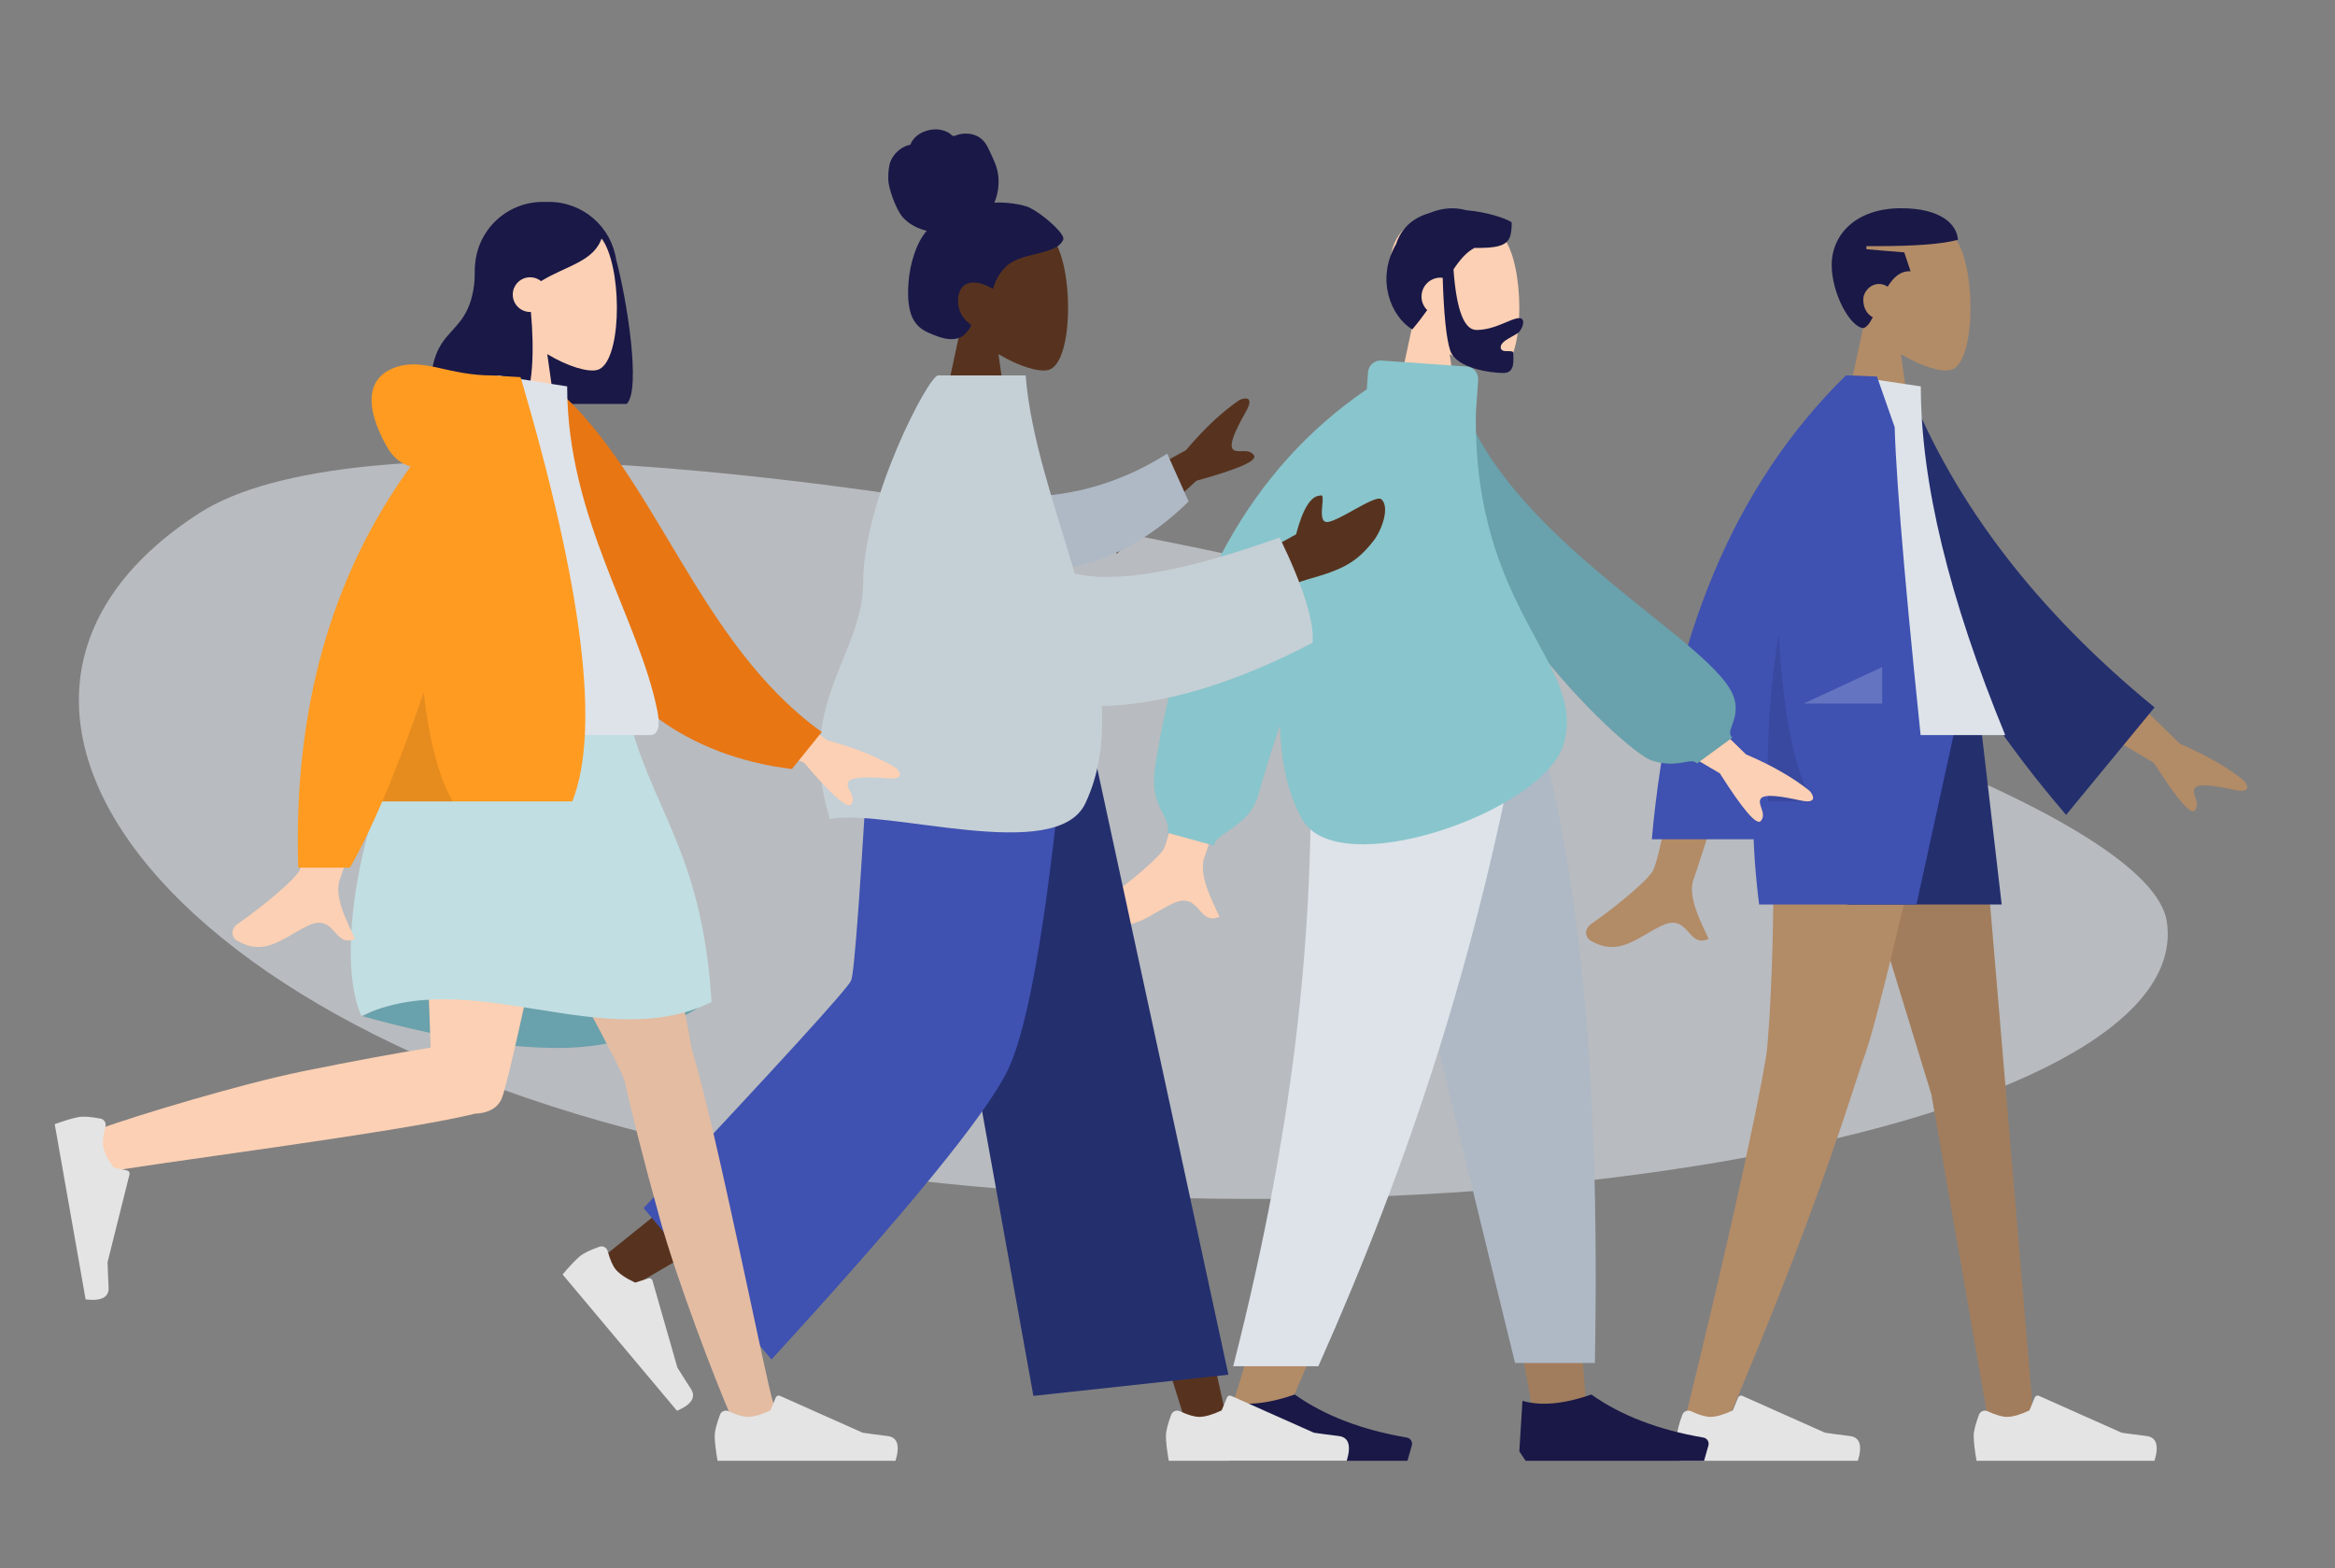 <?xml version="1.0" encoding="UTF-8"?>
<svg width="740px" height="497px" viewBox="0 0 740 497" version="1.1" xmlns="http://www.w3.org/2000/svg" xmlns:xlink="http://www.w3.org/1999/xlink">
    <rect x="0" y="0" width="740" height="497" fill="#808080" stroke="none"/>
    <title>contribute-small</title>
    <g id="contribute-small" stroke="none" stroke-width="1" fill="none" fill-rule="evenodd">
        <g id="Background-Shape-2-Copy" opacity="0.6" transform="translate(25, 146)" fill="#DDE3E9">
            <path d="M661.711,146.152 C671.361,211.476 437.337,254.085 235.908,224.349 C34.478,194.614 -57.928,78.493 38.191,16.62 C134.31,-45.254 652.061,80.828 661.711,146.152 Z" id="Background-Shape"></path>
        </g>
        <g id="Group-3" transform="translate(16, 37)">
            <g id="A-Human/Standing" transform="translate(430.496, 0)">
                <g id="Group" transform="translate(82, 0)">
                    <g id="Head" transform="translate(54, 31)" fill="#B28B67">
                        <path d="M38.143,9.134 C43.938,19.935 43.25,47.333 35.76,49.263 C32.774,50.033 26.411,48.148 19.936,44.245 L24,73 L0,73 L8.262,34.489 C3.654,29.081 0.536,22.453 1.057,15.025 C2.558,-6.375 32.349,-1.667 38.143,9.134 Z" id="Head-[skin]"></path>
                    </g>
                    <path d="M74,29 C86.869,29 91.749,34.306 92,39 C86.978,40.38 78.537,40.988 66.609,41.01 L65.19,41.01 C64.472,41.009 63.742,41.005 63,41 L63,42 L75,43 L77,49 C73.818,48.762 71.544,50.945 69.73,53.867 C68.946,53.328 68.008,53 67,53 C64.239,53 62,55.462 62,58 C62,60.64 63.246,62.681 65.026,63.547 C64.076,65.406 63.12,66.755 62,67 C57.678,66.563 52,55.821 52,47 C52,37.346 59.682,29 74,29 Z" id="Combined-Shape" fill="#191847"></path>
                </g>
                <g id="Group" transform="translate(0, 187)">
                    <polygon id="[skin]-Leg" fill="#B28B67" points="128 9.9475983e-14 165.631 123.024 183.86 227.648 198.153 227.648 178.891 9.9475983e-14"></polygon>
                    <polygon id="Shadow" fill-opacity="0.1" fill="#000000" points="128 9.9475983e-14 165.631 123.024 183.86 227.648 198.153 227.648 178.891 9.9475983e-14"></polygon>
                    <path d="M114.538,0 C117.094,67.547 114.086,102.389 113.514,108.526 C112.942,114.663 105.108,154.455 86.564,229.708 L101.794,224.478 C131.102,155.459 141.089,119.589 144.45,110.526 C147.812,101.463 156.739,64.621 171.233,0 L114.538,0 Z" id="[skin]-Leg" fill="#B28B67"></path>
                    <g transform="translate(84, 199)" fill="#E4E4E4" id="shoe">
                        <path d="M2.678,25.402 C1.559,28.388 1,30.623 1,32.106 C1,33.909 1.3,36.54 1.901,40 C3.993,40 22.794,40 58.303,40 C59.769,35.155 58.923,32.539 55.765,32.152 C52.607,31.766 49.984,31.417 47.895,31.106 L21.68,19.419 C21.176,19.194 20.584,19.421 20.359,19.925 C20.356,19.934 20.352,19.942 20.348,19.951 L18.663,24.039 L18.663,24.039 C15.74,25.403 13.364,26.085 11.537,26.085 C10.052,26.085 8.001,25.485 5.384,24.285 L5.384,24.285 C4.38,23.825 3.193,24.266 2.733,25.27 C2.713,25.313 2.695,25.357 2.678,25.402 Z"></path>
                    </g>
                    <g transform="translate(178, 199)" fill="#E4E4E4" id="shoe">
                        <path d="M2.678,25.402 C1.559,28.388 1,30.623 1,32.106 C1,33.909 1.3,36.54 1.901,40 C3.993,40 22.794,40 58.303,40 C59.769,35.155 58.923,32.539 55.765,32.152 C52.607,31.766 49.984,31.417 47.895,31.106 L21.68,19.419 C21.176,19.194 20.584,19.421 20.359,19.925 C20.356,19.934 20.352,19.942 20.348,19.951 L18.663,24.039 L18.663,24.039 C15.74,25.403 13.364,26.085 11.537,26.085 C10.052,26.085 8.001,25.485 5.384,24.285 L5.384,24.285 C4.38,23.825 3.193,24.266 2.733,25.27 C2.713,25.313 2.695,25.357 2.678,25.402 Z"></path>
                    </g>
                    <polygon id="Bottom" fill="#242F6E" points="123 0 139 62.68 187.87 62.68 180.584 0"></polygon>
                    <path d="M114,-3.55271368e-15 C108.735,15.781 107.735,36.674 111,62.68 L160.87,62.68 L174.584,-3.55271368e-15 L114,-3.55271368e-15 Z" id="Bottom" fill="#3F51B1"></path>
                </g>
                <g id="Group" transform="translate(22, 82)">
                    <path d="M68.308,93.02 L89.205,93.102 C78.496,127.675 71.876,148.777 69.347,156.411 L69.089,157.185 C68.712,158.309 68.452,159.049 68.308,159.406 C65.994,165.14 70.891,173.874 72.985,178.567 C66.165,181.619 66.891,170.317 58.288,174.319 C56.543,175.131 54.891,176.09 53.277,177.028 L52.74,177.34 C52.561,177.443 52.383,177.546 52.206,177.649 L51.673,177.953 C46.623,180.823 41.773,182.934 35.389,178.994 C34.274,178.306 33.051,175.715 36.005,173.69 C38.234,172.161 40.762,170.284 43.242,168.331 L43.984,167.743 C49.412,163.416 54.443,158.846 55.398,156.908 C57.352,152.945 61.655,131.649 68.308,93.02 L68.308,93.02 Z M194.044,89.123 L222.372,116.758 C230.615,120.273 237.368,124.156 242.633,128.404 C243.817,129.832 245.105,132.568 239.535,131.344 C239,131.226 238.461,131.11 237.924,130.998 L237.28,130.866 C232.461,129.892 227.91,129.326 227.004,130.894 C225.957,132.705 229.042,135.481 227.107,137.852 C225.817,139.432 221.479,134.405 214.093,122.77 L184.636,105.402 L194.044,89.123 Z" id="Arms-[skin]" fill="#B28B67"></path>
                    <path d="M122.019,9.232 L130.504,7.001 C148.576,42.752 177.415,74.15 217.019,101.195 L192.062,137.565 C151.339,97.686 124.671,55.199 122.019,9.232 Z" id="Coat-Back" fill="#242F6E" transform="translate(169.519, 72.283) rotate(5) translate(-169.519, -72.283) "></path>
                    <path d="M90,114 L167,114 C149.161,70.625 140.241,33.779 140.241,3.461 L117.014,0 C98.76,29.358 93.605,65.505 90,114 Z" id="Shirt" fill="#DDE3E9"></path>
                    <path d="M118.048,-4.26325641e-14 C119.862,0.062 122.625,0.175 126.338,0.338 L126.338,0.338 L131.95,16.377 C132.544,35.932 136.011,75.342 142.351,134.606 L142.351,134.606 L91.876,134.606 C92.008,138.699 92.227,142.83 92.531,147 L92.531,147 L55,147 C60.614,83.664 81.115,34.664 116.504,1.42108547e-14 L116.504,1.42108547e-14 L116.522,0.017 L116.532,-4.26325641e-14 Z" id="Coat-Front" fill="#3F51B1"></path>
                    <path d="M106,135 L91.889,134.999 C91.271,116.643 92.378,99.055 95.21,82.235 C96.647,107.749 100.243,125.337 106,135 Z" id="Shade" fill-opacity="0.1" fill="#000000"></path>
                    <polygon id="Light" fill-opacity="0.2" fill="#FFFFFF" points="103.111 104 128 92.429 128 104"></polygon>
                </g>
            </g>
            <g id="😍Human/Standing" transform="translate(287.499, 0)">
                <g id="Head/Front" transform="translate(82, 0)">
                    <g id="Head" transform="translate(54, 31)" fill="#FCD0B4">
                        <path d="M38.143,9.134 C43.938,19.935 43.25,47.333 35.76,49.263 C32.774,50.033 26.411,48.148 19.936,44.245 L24,73 L0,73 L8.262,34.489 C3.654,29.081 0.536,22.453 1.057,15.025 C2.558,-6.375 32.349,-1.667 38.143,9.134 Z" id="Head-[skin]"></path>
                    </g>
                    <path d="M79.132,29.621 C85.866,30.198 91.879,32.252 93.583,33.471 C93.583,39.846 92.348,41.738 81.797,41.571 C79.205,42.94 77.212,45.297 75.136,48.388 C76.054,61.185 78.484,67.585 82.426,67.585 C88.339,67.585 93.355,63.831 95.95,63.831 C97.841,63.831 97.419,66.198 96.165,67.952 C95.131,69.4 90.094,70.796 90.094,73.04 C90.094,74.194 91.146,74.296 92.169,74.303 L92.673,74.303 C93.437,74.305 94.073,74.347 94.073,74.879 C94.073,77.081 94.773,81.221 90.951,81.221 C87.084,81.221 75.995,79.812 74.094,74.071 C72.868,70.367 72.075,62.691 71.716,51.044 C71.481,51.014 71.242,51 71,51 C67.686,51 65,53.686 65,57 C65,58.682 65.692,60.203 66.808,61.292 C65.419,63.252 63.863,65.299 62.08,67.411 C55.382,63.393 50.412,51.629 56.96,40.328 C58.77,34.792 62.868,31.835 67.707,30.462 C71.627,28.822 75.697,28.638 79.132,29.621 Z" id="Hair" fill="#191847"></path>
                </g>
                <g id="Bottom/Skinny-Jeans-1" transform="translate(0, 187)">
                    <polygon id="Leg-[skin]" fill="#B28B67" points="128 9.9475983e-14 164.631 126.227 181.86 221 199.153 221 181.891 9.9475983e-14"></polygon>
                    <polygon id="Shadow" fill-opacity="0.1" fill="#000000" points="128 9.9475983e-14 164.631 126.227 181.86 221 199.153 221 181.891 9.9475983e-14"></polygon>
                    <path d="M111.538,0 C114.094,65.574 113.086,101.34 112.514,107.298 C111.942,113.256 108.694,153.156 86.564,223 L104.55,223 C133.858,155.997 144.089,116.096 147.45,107.298 C150.812,98.5 160.739,62.734 175.233,0 L111.538,0 Z" id="Leg-[skin]" fill="#B28B67"></path>
                    <path d="M127.214,1.13686838e-13 C136.742,43.435 153.222,112.768 176.653,208 L201.946,208 C203.814,110.254 195.867,45.92 182.105,1.13686838e-13 L127.214,1.13686838e-13 Z" id="Pant" fill="#AFB9C5"></path>
                    <path d="M111.41,0 C113.913,65.574 107.426,130.177 87.331,209.021 L114.317,209.021 C143.679,143.018 164.723,78.734 179.106,0 L111.41,0 Z" id="Pant" fill="#DDE3E9"></path>
                    <g id="Left-[shoe]" transform="translate(84, 199)" fill="#191847">
                        <path d="M0,37 L0.992,21 C6.803,22.699 14.081,22.033 22.826,19 C32.229,25.661 44.066,30.209 58.337,32.644 C59.426,32.83 60.158,33.863 59.972,34.952 C59.96,35.023 59.944,35.092 59.925,35.161 L58.553,40 L58.553,40 L22.826,40 L1.985,40 L0,37 Z" id="Shoe"></path>
                    </g>
                    <g id="Right-[shoe]" transform="translate(178, 199)" fill="#191847">
                        <path d="M0,37 L0.992,21 C6.803,22.699 14.081,22.033 22.826,19 C32.229,25.661 44.066,30.209 58.337,32.644 C59.426,32.83 60.158,33.863 59.972,34.952 C59.96,35.023 59.944,35.092 59.925,35.161 L58.553,40 L58.553,40 L22.826,40 L1.985,40 L0,37 Z" id="Shoe"></path>
                    </g>
                </g>
                <g id="Body/Long-Sleeve-1" transform="translate(44, 77)">
                    <path d="M38.97,72.45 L60.867,72.532 C44.189,126.566 35.336,154.857 34.308,157.406 C31.994,163.14 36.891,171.874 38.985,176.567 C36.035,177.887 34.497,176.522 33.006,174.872 L32.726,174.56 L32.726,174.56 L32.446,174.245 C30.663,172.244 28.706,170.264 24.288,172.319 C22.737,173.041 21.259,173.879 19.816,174.715 L19.277,175.028 C19.187,175.08 19.097,175.132 19.008,175.184 L18.472,175.495 C13.13,178.584 8.11,181.141 1.389,176.994 C0.274,176.306 -0.949,173.715 2.005,171.69 C9.362,166.645 19.965,157.815 21.398,154.908 C23.352,150.945 29.209,123.459 38.97,72.45 L38.97,72.45 Z M177.493,97.46 L205.821,125.095 C214.063,128.611 220.817,132.493 226.081,136.742 C227.265,138.17 228.554,140.906 222.984,139.682 C217.414,138.457 211.5,137.42 210.453,139.231 C209.406,141.043 212.491,143.819 210.556,146.189 C209.266,147.77 204.928,142.743 197.542,131.108 L168.084,113.74 L177.493,97.46 Z" id="Arms-[skin]" fill="#FCD0B4"></path>
                    <path d="M100.768,14.714 L109.253,12.483 C127.02,59.264 199.603,85.862 205.452,103.419 C207.597,109.858 203.155,113.596 205.775,115.385 L195.295,124.561 C193.206,122.515 189.513,126.916 180.816,124.824 C172.118,122.733 105.738,71.513 100.768,14.714 Z" id="Clothes-Back" fill="#69A1AC" transform="translate(153.413, 68.943) rotate(5) translate(-153.413, -68.943) "></path>
                    <path d="M90.316,0.279 L117.25,2.162 C119.454,2.317 121.115,4.228 120.961,6.432 L120.242,16.676 C119.222,80.473 156.098,96.737 147.887,122.318 C141.109,143.437 76.227,166.139 65,145.438 C60.455,137.057 58.393,126.921 58.159,115.901 C55.291,124.368 53.021,131.657 51.351,137.767 C48.471,148.307 37.306,149.983 37.306,154.043 L37.306,154.043 L22.597,149.983 C23.594,144.467 16.66,141.781 18.519,129.457 C26.85,74.24 49.233,34.215 85.668,9.382 L86.046,3.99 C86.2,1.786 88.112,0.125 90.316,0.279 Z" id="Clothes-Front" fill="#89C5CC"></path>
                </g>
            </g>
            <g id="😍Human/Standing" transform="translate(144.501, 0)">
                <g id="Head/Front" transform="translate(82, 0)">
                    <g id="Head" transform="translate(54, 31)" fill="#57331F">
                        <path d="M38.143,9.134 C43.938,19.935 43.25,47.333 35.76,49.263 C32.774,50.033 26.411,48.148 19.936,44.245 L24,73 L0,73 L8.262,34.489 C3.654,29.081 0.536,22.453 1.057,15.025 C2.558,-6.375 32.349,-1.667 38.143,9.134 Z" id="Head-[skin]"></path>
                    </g>
                    <path d="M82.663,28.37 C79.384,27.37 74.623,27.031 72.621,27.26 C73.76,24.531 74.212,21.49 73.844,18.529 C73.485,15.652 72.2,13.202 71.011,10.635 C70.463,9.452 69.842,8.275 68.916,7.37 C67.972,6.448 66.778,5.84 65.526,5.549 C64.245,5.252 62.905,5.277 61.622,5.547 C61.054,5.666 60.545,5.925 59.988,6.07 C59.418,6.218 59.141,5.861 58.727,5.502 C57.73,4.638 56.268,4.211 55.006,4.059 C53.59,3.887 52.121,4.101 50.771,4.566 C49.457,5.019 48.195,5.755 47.245,6.827 C46.822,7.304 46.438,7.847 46.188,8.446 C46.086,8.692 46.069,8.838 45.823,8.928 C45.596,9.012 45.331,9.014 45.096,9.094 C42.831,9.861 40.893,11.612 39.838,13.86 C39.223,15.171 38.931,17.48 39.011,20.068 C39.091,22.656 41.428,29.408 43.613,31.871 C45.564,34.07 48.432,35.52 51.199,36.155 C49.362,38.255 48.14,40.878 47.235,43.547 C46.253,46.445 45.645,49.457 45.421,52.525 C45.208,55.44 45.188,58.524 45.871,61.377 C46.511,64.045 47.878,66.234 50.161,67.622 C51.206,68.258 52.331,68.736 53.463,69.173 C54.578,69.603 55.696,70.022 56.864,70.263 C59.075,70.72 61.622,70.642 63.325,68.882 C63.939,68.248 64.614,67.451 65.061,66.676 C65.222,66.397 65.32,66.215 65.124,65.943 C64.89,65.616 64.511,65.366 64.21,65.111 C62.493,63.656 61.43,61.713 61.163,59.405 C60.891,57.063 61.52,54.039 63.797,53.017 C66.608,51.755 69.704,53.204 72.203,54.554 C73.265,50.806 75.445,47.431 78.863,45.712 C82.645,43.811 86.985,43.588 90.871,41.956 C91.884,41.531 92.915,41.048 93.661,40.182 C93.973,39.82 94.338,39.35 94.463,38.871 C94.626,38.242 94.22,37.715 93.907,37.224 C92.245,34.624 85.943,29.37 82.663,28.37 Z" id="hair" fill="#191847"></path>
                </g>
                <g id="Bottom/Skinny-Jeans-1" transform="translate(0, 187)">
                    <polygon id="leg-[skin]" fill="#57331F" points="134 0 183.082 124.227 216.001 229.25 229 229.25 178.674 5.090379e-13"></polygon>
                    <path d="M124.117,0 C123.594,43.654 115.972,102.427 114.754,105.149 C113.942,106.963 85.916,130.032 30.676,174.358 L39.629,183.939 C104.808,145.935 138.905,124.399 141.921,119.331 C146.445,111.728 161.174,41.763 173,0 L124.117,0 Z" id="leg-[skin]" fill="#57331F"></path>
                    <g id="Group" transform="translate(21, 169)" fill="#E4E4E4">
                        <g id="Left-[Shoe]" transform="translate(30.5, 20) rotate(50) translate(-30.5, -20) ">
                            <path d="M2.678,25.402 C1.559,28.388 1,30.623 1,32.106 C1,33.909 1.3,36.54 1.901,40 C3.993,40 22.794,40 58.303,40 C59.769,35.155 58.923,32.539 55.765,32.152 C52.607,31.766 49.984,31.417 47.895,31.106 L21.68,19.419 C21.176,19.194 20.584,19.421 20.359,19.925 C20.356,19.934 20.352,19.942 20.348,19.951 L18.663,24.039 L18.663,24.039 C15.74,25.403 13.364,26.085 11.537,26.085 C10.052,26.085 8.001,25.485 5.384,24.285 L5.384,24.285 C4.38,23.825 3.193,24.266 2.733,25.27 C2.713,25.313 2.695,25.357 2.678,25.402 Z" id="shoe"></path>
                        </g>
                    </g>
                    <g id="shoe" transform="translate(208, 199)" fill="#E4E4E4">
                        <path d="M2.678,25.402 C1.559,28.388 1,30.623 1,32.106 C1,33.909 1.3,36.54 1.901,40 C3.993,40 22.794,40 58.303,40 C59.769,35.155 58.923,32.539 55.765,32.152 C52.607,31.766 49.984,31.417 47.895,31.106 L21.68,19.419 C21.176,19.194 20.584,19.421 20.359,19.925 C20.356,19.934 20.352,19.942 20.348,19.951 L18.663,24.039 L18.663,24.039 C15.74,25.403 13.364,26.085 11.537,26.085 C10.052,26.085 8.001,25.485 5.384,24.285 L5.384,24.285 C4.38,23.825 3.193,24.266 2.733,25.27 C2.713,25.313 2.695,25.357 2.678,25.402 Z"></path>
                    </g>
                    <polygon id="Pant" fill="#242F6E" points="167 218.433 228.804 211.725 183 2.84217094e-14 127.644 2.84217094e-14"></polygon>
                    <path d="M43.46,158.9 L84,206.886 C126.7,160.25 151.594,129.82 158.683,115.596 C165.771,101.372 172.143,62.84 177.799,0 L115.478,0 C112.389,55.284 110.306,84.212 109.231,86.785 C108.155,89.357 86.231,113.396 43.46,158.9 Z" id="Pant" fill="#3F51B1"></path>
                </g>
                <g id="Body/Long-Sleeve-1" transform="translate(99, 82)">
                    <path d="M159.514,41.626 L159.478,42.067 C159.3,44.43 159.356,46.861 161.556,46.408 C163.223,46.065 165.813,44.69 168.473,43.219 L169.112,42.865 C169.219,42.805 169.325,42.746 169.432,42.687 L170.071,42.332 C173.786,40.271 177.305,38.388 178.286,39.248 C180.982,41.61 178.578,48.864 175.746,52.473 C170.453,59.218 166.071,61.524 155.238,64.544 C149.575,66.124 143.451,69.289 136.868,74.04 L136,58.74 L151.247,50.364 C153.386,42.224 155.943,38.128 158.918,38.077 C159.97,37.588 159.695,39.503 159.514,41.626 Z M135.315,11.542 L135.153,11.829 L135.153,11.829 L134.832,12.405 C132.215,17.115 129.876,21.951 131.22,23.394 C132.647,24.924 136.203,22.786 137.905,25.329 C139.039,27.025 132.963,29.704 119.677,33.365 L94.456,56.458 L81.638,42.7 L116.348,23.69 C122.12,16.836 127.807,11.512 133.409,7.72 C133.602,7.639 133.812,7.562 134.028,7.496 L134.214,7.442 C135.868,6.993 137.708,7.294 135.315,11.542 Z" id="Arms-[skin]" fill="#57331F"></path>
                    <path d="M65.858,34.75 C77.886,36.525 94.3,36.525 113.104,28.386 L117.443,44.412 C103.806,54.242 85.713,61.227 71.288,58.525 C59.92,56.396 56.272,41.66 65.858,34.75 Z" id="Sleeve" fill="#AFB9C5" transform="translate(88.898, 43.748) rotate(-9) translate(-88.898, -43.748) "></path>
                    <path d="M65.544,-1.27897692e-13 C67.075,19.669 74.78,41.345 81.104,62.76 C94.011,65.98 115.655,62.184 146.036,51.373 C153.572,66.964 157.055,78.078 156.487,84.717 C130.421,98.333 108.081,104.402 89.676,104.802 C90.269,115.718 88.94,126.11 84.474,135.606 C75.295,155.124 21.545,137.048 3.473,140.606 C-7.845,103.851 14.038,88.914 14.056,65.397 C14.075,39.642 34.754,-1.27897692e-13 37.797,-1.27897692e-13 L37.797,-1.27897692e-13 Z" id="Clothes" fill="#C5CFD6"></path>
                </g>
            </g>
            <g id="😍Human/Standing" transform="translate(0.504, 0)">
                <g id="Head/Front" transform="translate(83, 0)">
                    <path d="M74.5,27 C85.282,27 94.211,34.937 95.762,45.287 C99.208,57.986 103.702,86.543 99.117,91.022 L70.117,91.022 L70.109,90.869 C59.36,89.679 51,80.566 51,69.5 L51,48.5 C51,36.626 60.626,27 72.5,27 L74.5,27 Z" id="Hair-Back" fill="#191847"></path>
                    <g id="Head" transform="translate(54, 31)" fill="#FCD0B4">
                        <path d="M38.143,9.134 C43.938,19.935 43.25,47.333 35.76,49.263 C32.774,50.033 26.411,48.148 19.936,44.245 L24,73 L0,73 L8.262,34.489 C3.654,29.081 0.536,22.453 1.057,15.025 C2.558,-6.375 32.349,-1.667 38.143,9.134 Z" id="Head-[skin]"></path>
                    </g>
                    <path d="M73.001,28 C83.295,28 87.326,32.257 90.281,36.417 L90.555,36.806 L90.555,36.806 L90.824,37.194 C91.001,37.452 91.176,37.709 91.349,37.963 C89.021,45.948 79.99,47.132 71.965,52.11 C71.02,51.341 69.814,50.88 68.5,50.88 C65.462,50.88 63,53.343 63,56.38 C63,59.418 65.462,61.88 68.5,61.88 C68.584,61.88 68.667,61.879 68.75,61.875 C69.856,73.753 69.413,87.317 66.117,90.537 L37.117,90.537 C36.326,76.781 39.671,72.376 43.29,68.35 L43.734,67.859 C47.368,63.85 51.117,59.855 51.117,46.903 C51.317,46.708 51.514,46.514 51.709,46.321 L52,46.033 C52.097,45.937 52.193,45.842 52.289,45.747 L52.576,45.466 C53.03,45.022 53.476,44.595 53.921,44.198 L53.889,43.421 C58.911,33.14 65.281,28 73.001,28 Z" id="Hair-Front" fill="#191847"></path>
                </g>
                <g id="Bottom/Skinny-Jeans-1" transform="translate(0, 182)">
                    <path d="M98.408,103.088 C122.397,109.798 143.094,113.153 160.5,113.153 C177.905,113.153 194.072,107.986 209,97.653 C185.524,90.766 166.191,87.323 151,87.323 C135.809,87.323 118.278,92.578 98.408,103.088 Z" id="Skirt-Shadow" fill="#69A1AC"></path>
                    <path d="M181.267,122.824 C181.036,122.477 180.84,122.098 180.685,121.689 C177.479,113.208 126.117,21.726 121,5 L178.826,5 C182.717,17.717 200.227,97.52 202.691,113.442 C210.467,138.557 226.475,219.895 228.519,225.53 C230.669,231.458 218.572,237.633 215.349,230.346 C210.22,218.75 197.999,186.665 192.557,167.074 C187.456,148.708 183.302,132.185 181.267,122.824 Z" id="Leg-[skin]" fill="#FCD0B4"></path>
                    <path d="M181.267,122.824 C181.036,122.477 180.84,122.098 180.685,121.689 C177.479,113.208 126.117,21.726 121,5 L178.826,5 C182.717,17.717 200.227,97.52 202.691,113.442 C210.467,138.557 226.475,219.895 228.519,225.53 C230.669,231.458 218.572,237.633 215.349,230.346 C210.22,218.75 197.999,186.665 192.557,167.074 C187.456,148.708 183.302,132.185 181.267,122.824 Z" id="Shadow" fill-opacity="0.1" fill="#000000"></path>
                    <path d="M133.957,133.994 C110.475,139.928 24.584,150.658 18.69,152.341 C12.626,154.072 7.31,141.574 14.805,138.867 C26.73,134.559 59.589,124.606 79.512,120.544 C95.536,117.277 110.159,114.611 119.976,113.05 C119.145,85.473 115.343,19.294 117.835,5 L169,5 C166.61,18.707 146.41,118.718 142.656,128.729 C141.464,132.302 137.909,133.882 133.957,133.994 L133.957,133.994 Z" id="Leg-[skin]" fill="#FCD0B4"></path>
                    <g id="Group" transform="translate(-5, 142)" fill="#E4E4E4">
                        <g id="Left-[shoe]" transform="translate(30.5, 20) rotate(80) translate(-30.5, -20) ">
                            <path d="M2.678,25.402 C1.559,28.388 1,30.623 1,32.106 C1,33.909 1.3,36.54 1.901,40 C3.993,40 22.794,40 58.303,40 C59.769,35.155 58.923,32.539 55.765,32.152 C52.607,31.766 49.984,31.417 47.895,31.106 L21.68,19.419 C21.176,19.194 20.584,19.421 20.359,19.925 C20.356,19.934 20.352,19.942 20.348,19.951 L18.663,24.039 L18.663,24.039 C15.74,25.403 13.364,26.085 11.537,26.085 C10.052,26.085 8.001,25.485 5.384,24.285 L5.384,24.285 C4.38,23.825 3.193,24.266 2.733,25.27 C2.713,25.313 2.695,25.357 2.678,25.402 Z" id="shoe"></path>
                        </g>
                    </g>
                    <g id="shoe" transform="translate(209, 204)" fill="#E4E4E4">
                        <path d="M2.678,25.402 C1.559,28.388 1,30.623 1,32.106 C1,33.909 1.3,36.54 1.901,40 C3.993,40 22.794,40 58.303,40 C59.769,35.155 58.923,32.539 55.765,32.152 C52.607,31.766 49.984,31.417 47.895,31.106 L21.68,19.419 C21.176,19.194 20.584,19.421 20.359,19.925 C20.356,19.934 20.352,19.942 20.348,19.951 L18.663,24.039 L18.663,24.039 C15.74,25.403 13.364,26.085 11.537,26.085 C10.052,26.085 8.001,25.485 5.384,24.285 L5.384,24.285 C4.38,23.825 3.193,24.266 2.733,25.27 C2.713,25.313 2.695,25.357 2.678,25.402 Z"></path>
                    </g>
                    <path d="M118,5 C140.547,-1.451 161.88,-1.451 182,5 C189,36.937 206.009,49.613 209,98.579 C175,115.473 133,86.53 98,103.005 C88,79.961 102,24.465 118,5 Z" id="Skirt" fill="#C1DEE2"></path>
                </g>
                <g id="Body/Long-Sleeve-1" transform="translate(23, 82)">
                    <path d="M68.308,93.02 L89.205,93.102 C78.496,127.675 71.876,148.777 69.347,156.411 L69.089,157.185 C68.712,158.309 68.452,159.049 68.308,159.406 C65.994,165.14 70.891,173.874 72.985,178.567 C66.165,181.619 66.891,170.317 58.288,174.319 C56.543,175.131 54.891,176.09 53.277,177.028 L52.74,177.34 C52.561,177.443 52.383,177.546 52.206,177.649 L51.673,177.953 C46.623,180.823 41.773,182.934 35.389,178.994 C34.274,178.306 33.051,175.715 36.005,173.69 C38.234,172.161 40.762,170.284 43.242,168.331 L43.984,167.743 C49.412,163.416 54.443,158.846 55.398,156.908 C56.394,154.887 58.002,148.357 60.22,137.32 L60.484,136 C62.573,125.502 65.181,111.175 68.308,93.02 L68.308,93.02 Z M190.781,92.211 L222.679,115.635 C231.331,117.97 238.559,120.874 244.364,124.349 C245.735,125.598 247.392,128.128 241.705,127.691 L241.377,127.666 L241.377,127.666 L240.719,127.618 C235.344,127.237 229.973,127.161 229.233,128.989 C228.449,130.929 231.89,133.248 230.304,135.865 C229.246,137.61 224.251,133.235 215.317,122.741 L183.73,109.642 L190.781,92.211 Z" id="Arms-[skin]" fill="#FCD0B4"></path>
                    <path d="M122.732,9.58 L131.217,7.349 C165.594,32.163 183.362,84.056 224.997,108.727 L216.59,121.241 C147.889,118.772 125.383,55.547 122.732,9.58 Z" id="Coat-Back" fill="#E87613" transform="translate(173.864, 64.295) rotate(5) translate(-173.864, -64.295) "></path>
                    <path d="M90,114 C124.672,114 150.176,114 166.511,114 C170.008,114 169.349,108.952 168.843,106.404 C163.011,77.004 140.241,45.312 140.241,3.461 L118.172,0 C99.917,29.358 93.605,65.505 90,114 Z" id="Shirt" fill="#DDE3E9"></path>
                    <path d="M116.51,-7.10542736e-15 C117.255,-6.66133815e-15 117.938,0.047 118.559,0.14 L125.472,0.535 C145.294,67.715 150.761,112.537 141.872,135 L141.872,135 L81.651,135.002 C78.083,143.321 74.669,150.32 71.409,156 L71.409,156 L55,156 C53.456,106.067 65.327,63.686 90.615,28.858 C87.41,27.937 84.871,25.788 83,22.411 C74.934,7.856 77.847,-0.158 86.467,-2.792 C95.088,-5.426 102.775,-2.04281037e-14 116.51,-7.10542736e-15 Z" id="Coat-Front" fill="#FF9B21"></path>
                    <path d="M104,135 L81.652,135.001 C85.814,125.296 90.185,113.795 94.765,100.498 C96.659,116.343 99.737,127.845 104,135 Z" id="Shade" fill-opacity="0.1" fill="#000000"></path>
                </g>
            </g>
        </g>
    </g>
</svg>